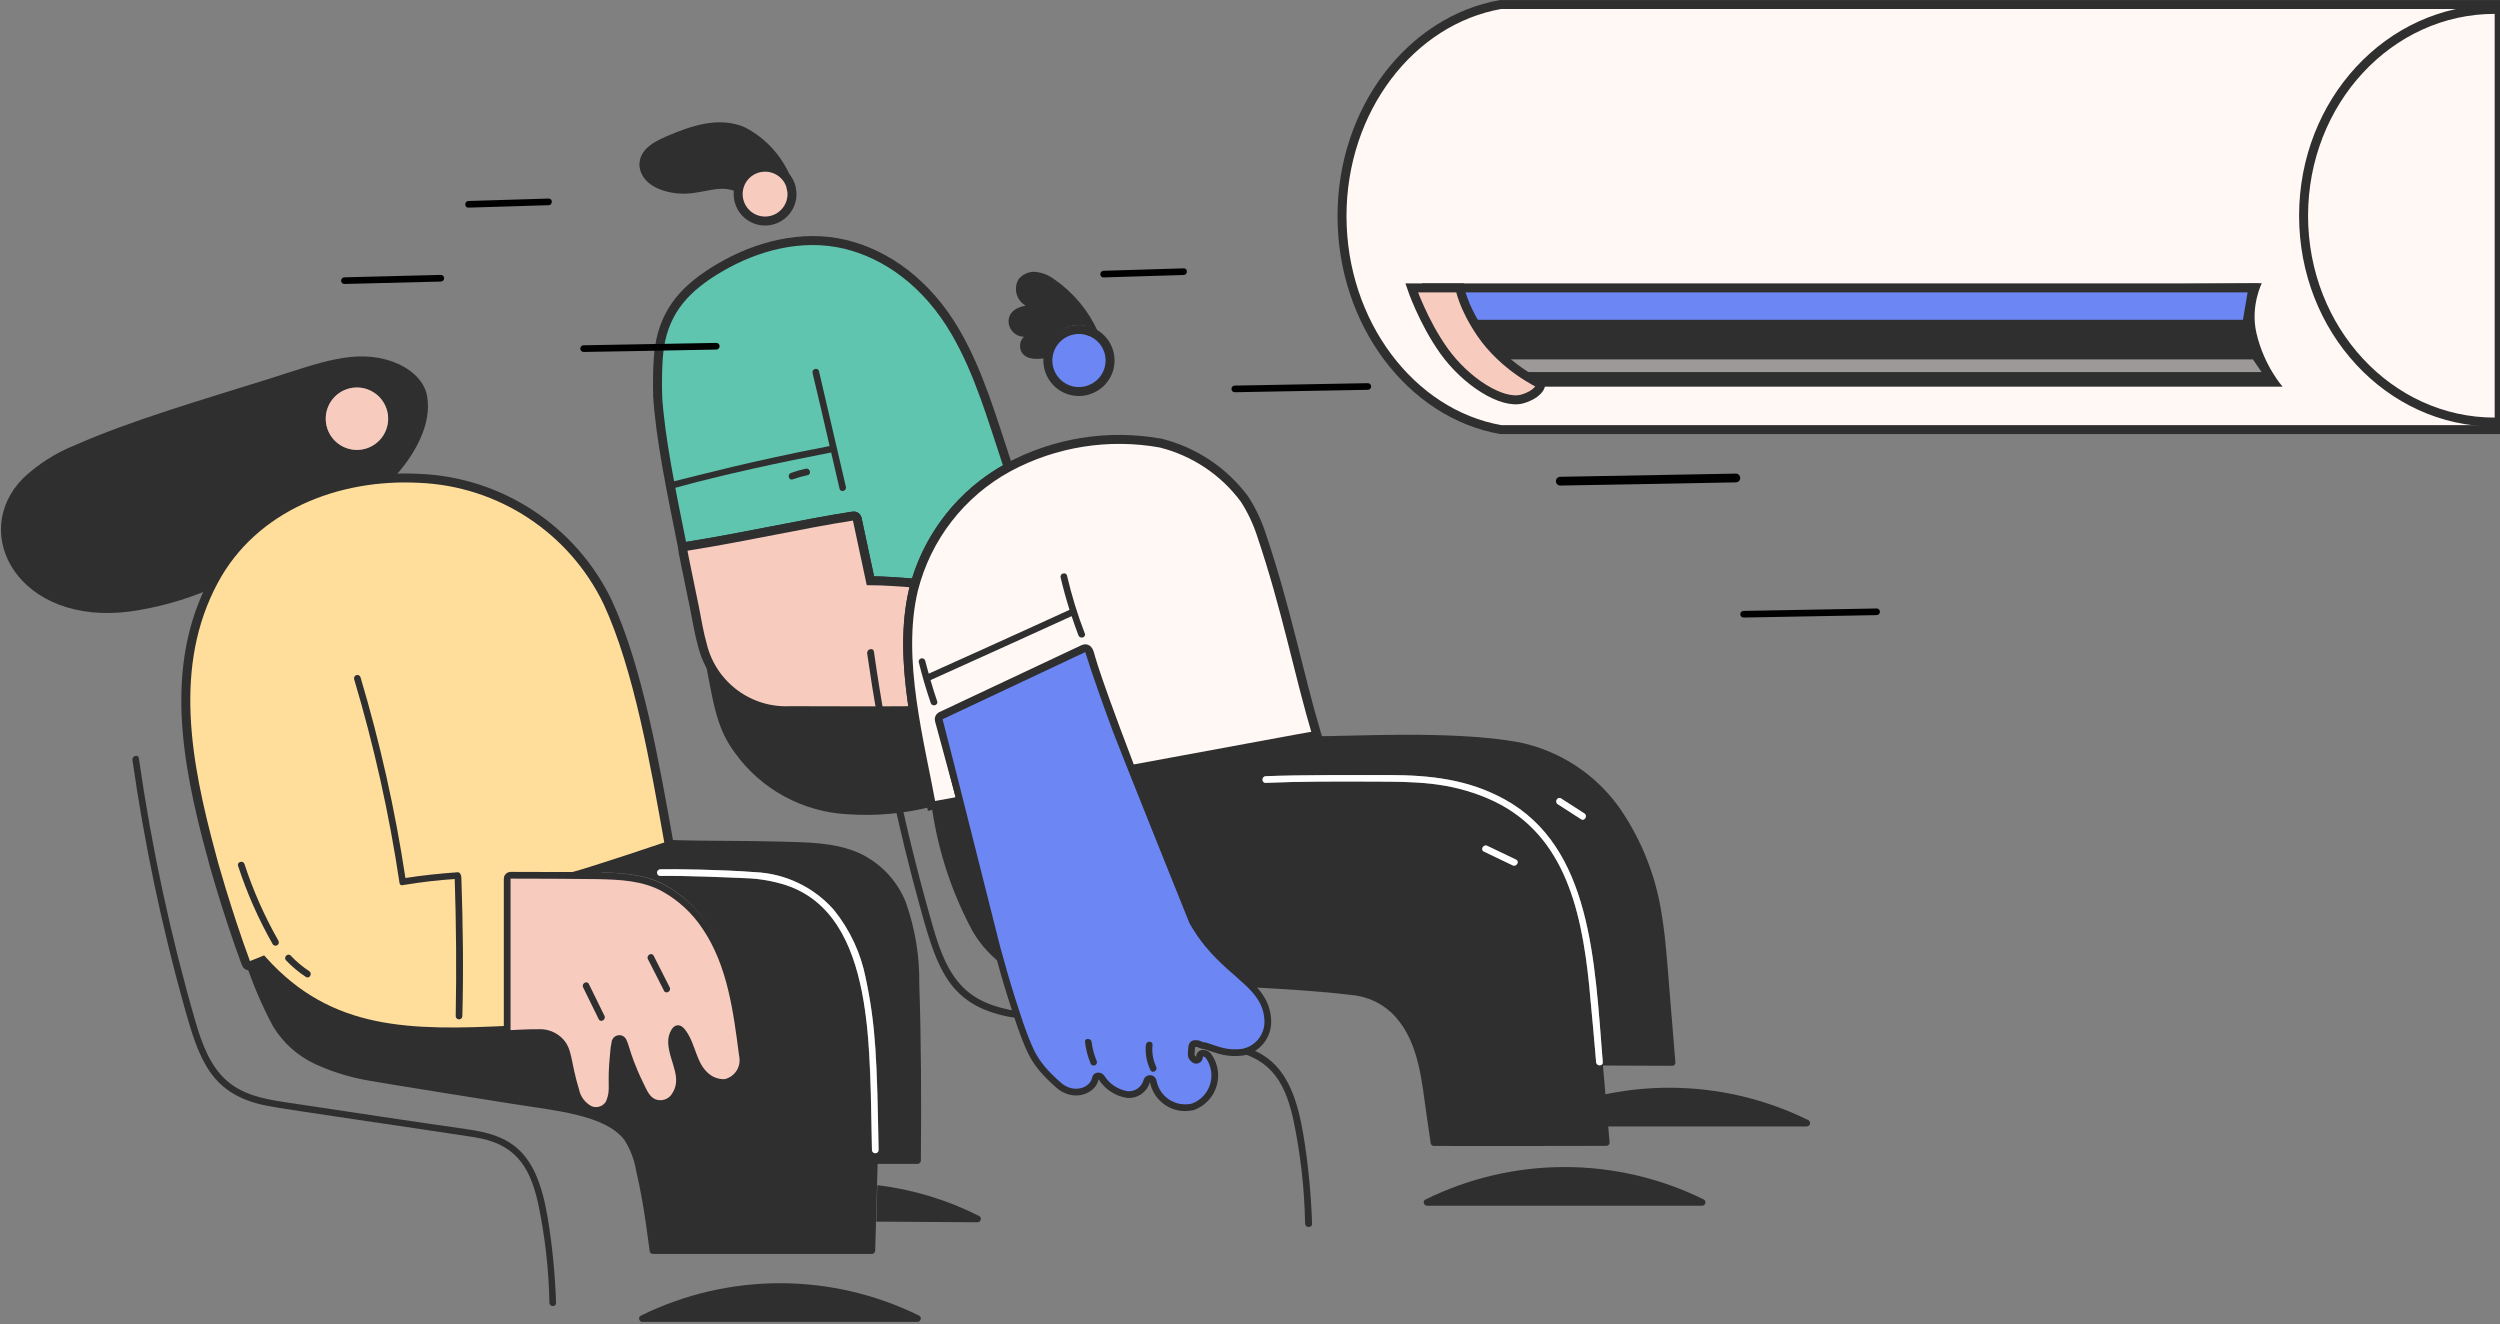 <?xml version="1.0" encoding="utf-8"?>
<svg xmlns="http://www.w3.org/2000/svg" fill="none" height="100%" overflow="visible" preserveAspectRatio="none" style="display: block;" viewBox="0 0 557 295" width="100%">
<rect x="0" y="0" width="557" height="295" fill="#808080" stroke="none"/>
<g id="Illustration">
<path d="M176.462 40.232C174.513 35.069 170.762 30.827 165.926 28.353C160.165 25.866 153.935 28.037 148.507 30.373C145.731 31.572 142.425 33.264 142.462 36.836C142.845 41.696 148.791 43.249 152.714 43.148C157.291 43.034 161.214 40.699 164.94 43.249C164.964 42.58 165.112 41.936 165.359 41.318C166.63 38.035 170.257 36.42 173.464 37.72C174.698 38.225 175.746 39.108 176.462 40.257V40.232Z" fill="#2F2F30" id="Vector"/>
<path d="M235.03 62.329C233.73 61.309 232.16 60.699 230.51 60.559C229.11 60.519 227.77 61.149 226.91 62.249C225.74 64.309 226.46 66.929 228.52 68.099C226.68 68.409 224.88 69.349 224.72 71.329C224.58 73.219 226.01 74.869 227.9 75.009H228.14C227.21 75.899 226.99 77.299 227.6 78.429C228.67 80.339 231.48 80.059 233.46 79.699C233.23 75.899 236.13 72.649 239.92 72.419C241.61 72.319 243.28 72.849 244.61 73.899C242.53 69.239 239.21 65.239 235.02 62.319L235.03 62.329Z" fill="#2F2F30" id="Vector_2"/>
<path d="M176.342 42.022C175.666 38.775 172.488 36.701 169.238 37.377C165.989 38.052 163.914 41.228 164.59 44.474C165.147 47.117 167.4 49.072 170.092 49.238C173.401 49.439 176.247 46.915 176.449 43.597C176.484 43.076 176.449 42.543 176.33 42.033H176.342V42.022Z" fill="#F7CBBE" id="Vector_3" stroke="#2F2F30" stroke-width="2"/>
<path d="M242.77 73.839C239.19 72.519 235.21 74.349 233.89 77.929C232.57 81.509 234.4 85.489 237.98 86.809C239.92 87.529 242.09 87.329 243.88 86.279C247.18 84.379 248.3 80.159 246.4 76.869C245.59 75.459 244.3 74.389 242.77 73.829V73.839Z" fill="#6C87F4" id="Vector_4" stroke="#2F2F30" stroke-width="2"/>
<path d="M95.15 88.189C94.45 84.429 90.95 81.819 87.55 80.599C79.08 77.559 71.13 80.889 59.79 84.449C45.07 89.069 28.95 93.749 16.56 99.249C12.34 100.949 8.48 103.419 5.17 106.529C-7.04 118.849 4.21 139.529 29.06 136.229C35.1 135.369 41 133.729 46.61 131.359C49.2 125.759 53.07 120.839 57.9 116.989C66.48 110.509 76.87 106.859 87.62 106.559C92.15 101.699 96.35 94.679 95.14 88.179H95.15V88.189ZM80.83 100.119C77.06 100.839 73.42 98.369 72.7 94.599C71.98 90.829 74.45 87.189 78.22 86.469C81.99 85.749 85.63 88.219 86.35 91.989C86.43 92.419 86.47 92.859 86.47 93.289C86.47 96.629 84.1 99.499 80.82 100.119H80.83Z" fill="#2F2F30" id="Vector_5"/>
<path d="M218.18 270.939C211.07 267.339 203.38 265.009 195.47 264.049C195.47 264.539 195.25 271.689 195.24 272.179L217.81 272.319C218.22 272.309 218.55 271.959 218.54 271.549C218.54 271.299 218.4 271.069 218.19 270.939H218.18Z" fill="#2F2F30" id="Vector_6"/>
<path d="M81.95 86.769C78.35 85.429 74.35 87.259 73.01 90.859C71.67 94.459 73.5 98.459 77.1 99.799C80.7 101.139 84.7 99.309 86.04 95.709C86.33 94.929 86.48 94.109 86.48 93.289C86.48 90.389 84.67 87.789 81.95 86.779V86.769Z" fill="#F7CBBE" id="Vector_7"/>
<path d="M204.82 219.109C204.89 212.949 203.87 206.829 201.81 201.019C199.81 195.989 195.88 191.959 190.9 189.839C185.68 187.689 179.81 187.679 174.25 187.519C165.74 187.269 157.85 187.429 148.92 187.139C148.95 187.319 148.98 187.489 149.01 187.669C149.11 188.059 148.88 188.459 148.49 188.579C148.49 188.579 132.29 193.049 127.67 194.279C136.04 194.379 142.65 194.169 148.12 197.129C151.91 199.219 155.13 202.199 157.51 205.819C163.18 214.269 164.46 224.659 165.73 234.489C166.28 237.199 164.54 239.849 161.84 240.439C160.29 240.509 158.78 239.979 157.62 238.949C154.7 236.429 154.65 232.359 152.53 229.369C151.85 228.419 151.23 228.009 150.59 228.979C150.08 229.799 149.85 230.749 149.93 231.709C150.17 235.769 153.38 239.519 150.52 243.549C149.49 244.989 147.6 245.519 145.97 244.839C144.37 244.169 143.65 242.289 142.94 240.839C139.06 232.919 139.83 230.829 138.42 230.639C137.95 230.579 137.51 230.849 137.35 231.289C136.87 234.289 136.63 237.329 136.64 240.369C136.81 241.919 136.59 243.489 136.01 244.929C135.17 246.459 133.3 247.079 131.72 246.369C130.1 245.499 128.95 243.969 128.57 242.169C126.63 235.849 127.17 233.169 124.97 231.059C123.81 229.939 122.26 229.319 120.65 229.309C118.45 229.289 116.14 229.399 113.91 229.509C91.67 230.589 73.59 230.739 58.55 214.039C57.6 214.419 56.66 214.819 55.71 215.179C55.32 215.279 54.91 215.049 54.8 214.659C56.42 219.509 58.44 224.209 60.86 228.719C63.09 232.359 66.34 235.269 70.21 237.069C74.07 238.839 78.15 240.089 82.34 240.789C87.28 241.669 108.14 244.969 113.6 245.849C123.78 247.479 134.7 248.329 139.09 253.939C140.43 256.029 141.33 258.379 141.73 260.839C143.59 268.679 144.44 276.829 144.76 278.839C144.85 279.159 145.14 279.379 145.47 279.379H194.25C194.66 279.379 194.98 279.039 194.99 278.639C195.05 276.489 195.52 260.889 195.53 259.309H204.43C204.84 259.309 205.17 258.979 205.17 258.569C205.28 246.099 205.25 231.519 204.81 219.109H204.82ZM147.1 195.169C146.69 195.149 146.38 194.799 146.4 194.389C146.42 194.009 146.72 193.709 147.1 193.689C150.26 193.599 160.62 193.729 168.14 194.319C174.92 194.599 181.3 197.639 185.79 202.729C189.34 207.129 191.77 212.309 192.87 217.849C195.39 229.629 195.43 238.699 195.76 256.249C195.74 256.659 195.39 256.969 194.98 256.949C194.6 256.929 194.3 256.629 194.28 256.249C194.19 253.059 194.13 241.259 193.37 230.989C192.35 217.019 188.5 201.669 175.17 197.229C172.22 196.289 169.15 195.759 166.06 195.669C161.43 195.469 152.23 195.069 147.11 195.169H147.1Z" fill="#2F2F30" id="Vector_8"/>
<path d="M204.81 293.139C185.26 283.489 162.34 283.489 142.78 293.129C142.46 293.259 142.3 293.629 142.42 293.949C142.42 293.959 142.42 293.979 142.44 293.989C142.51 294.309 142.8 294.529 143.12 294.519H204.43C204.84 294.509 205.17 294.159 205.16 293.749C205.16 293.499 205.02 293.269 204.81 293.139Z" fill="#2F2F30" id="Vector_9"/>
<g id="Vector_10">
<path d="M149.01 187.669C145.99 170.689 142.22 148.869 135.37 134.119C127.55 117.929 111.46 107.349 93.5 106.579C75.15 105.589 56.45 112.939 47.64 129.379C37.52 148.259 41.48 169.739 47.08 190.429C47.08 190.679 50.54 203.099 54.82 214.669C54.93 215.059 55.34 215.289 55.73 215.189C56.68 214.829 57.62 214.429 58.57 214.049C73.55 230.689 91.56 230.609 113.93 229.519C113.95 229.519 113.98 229.509 114 229.499C113.62 229.469 116.691 229.23 115 228.5L114.5 195.289C114.511 196 114.541 198 114.5 195.289C121.5 195.289 125.84 195.249 127.68 195.289C132.3 194.059 148.5 188.589 148.5 188.589C148.88 188.469 149.11 188.069 149.01 187.679V187.669Z" fill="#FFDE9C"/>
<path d="M114.5 195.289L115 228.5C116.691 229.23 113.62 229.469 114 229.499C113.98 229.509 113.95 229.519 113.93 229.519C91.56 230.609 73.55 230.689 58.57 214.049C57.62 214.429 56.68 214.829 55.73 215.189C55.34 215.289 54.93 215.059 54.82 214.669C50.54 203.099 47.08 190.679 47.08 190.429C41.48 169.739 37.52 148.259 47.64 129.379C56.45 112.939 75.15 105.589 93.5 106.579C111.46 107.349 127.55 117.929 135.37 134.119C142.22 148.869 145.99 170.689 149.01 187.669V187.679C149.11 188.069 148.88 188.469 148.5 188.589C148.5 188.589 132.3 194.059 127.68 195.289C125.84 195.249 121.5 195.289 114.5 195.289ZM114.5 195.289C114.541 198 114.511 196 114.5 195.289Z" stroke="#2F2F30" stroke-width="2"/>
</g>
<path d="M165.43 235.246C164.15 225.406 162.88 215.026 157.21 206.576C154.83 202.966 151.61 199.976 147.82 197.886C143.28 195.436 138.18 195.236 133.12 195.116C131.2 195.076 116.44 194.976 113.74 195.006C113.33 195.006 113 195.336 113 195.746V229.516C113 229.896 113.31 230.216 113.69 230.246C114 230.306 116.86 230.026 120.36 230.056C121.97 230.056 123.52 230.686 124.68 231.806C126.88 233.926 126.33 236.576 128.28 242.916C128.66 244.716 129.81 246.246 131.43 247.116C133.02 247.836 134.89 247.206 135.72 245.676C136.95 242.656 135.93 242.066 136.65 235.056C136.7 234.036 136.84 233.026 137.05 232.036C137.21 231.596 137.65 231.326 138.12 231.386C139.5 231.556 138.87 233.886 142.64 241.586C143.35 243.036 144.07 244.916 145.67 245.586C147.3 246.266 149.19 245.736 150.22 244.296C153.07 240.276 149.87 236.476 149.63 232.456C149.55 231.496 149.78 230.546 150.29 229.726C150.93 228.756 151.55 229.166 152.23 230.116C154.35 233.116 154.4 237.176 157.32 239.696C158.48 240.726 159.99 241.256 161.54 241.186C164.25 240.596 165.98 237.946 165.43 235.226V235.246Z" fill="#F7CBBE" id="Vector_11" stroke="#2F2F30" stroke-width="1.5"/>
<path d="M203.51 158.349H176.03C166.93 158.729 158.8 152.689 156.52 143.869C156.48 143.809 156.45 143.739 156.43 143.669C158.95 156.209 159.27 161.669 163.69 167.669C169.56 175.869 178.86 180.929 188.94 181.419C195.2 181.849 201.48 181.279 207.56 179.729C207.46 179.169 203.7 159.629 203.51 158.349Z" fill="#2F2F30" id="Vector_12"/>
<g id="Vector_13">
<path d="M146.49 87.759C147.05 97.449 149.54 109.359 152.16 122.389C152.18 122.099 152.39 121.859 152.68 121.789C166.29 119.629 178.4 116.789 190.06 114.989C190.45 114.889 190.85 115.119 190.97 115.509C190.97 115.509 193.08 125.379 193.94 129.399C196.85 129.399 201.02 129.709 203.92 129.949C207.13 118.929 214.6 109.649 224.67 104.149C224.58 103.749 224.41 103.389 224.3 103.049C221.02 93.239 218.16 83.109 212.94 74.079C206.57 63.069 197.48 56.629 188.27 54.429C178.72 52.149 168.62 54.769 160.31 59.669C153 63.969 148.26 68.919 146.95 77.229C146.47 80.219 146.42 85.729 146.55 88.759" fill="#60C5AF"/>
<path d="M146.49 87.759C147.05 97.449 149.54 109.359 152.16 122.389C152.18 122.099 152.39 121.859 152.68 121.789C166.29 119.629 178.4 116.789 190.06 114.989C190.45 114.889 190.85 115.119 190.97 115.509C190.97 115.509 193.08 125.379 193.94 129.399C196.85 129.399 201.02 129.709 203.92 129.949C207.13 118.929 214.6 109.649 224.67 104.149C224.58 103.749 224.41 103.389 224.3 103.049C221.02 93.239 218.16 83.109 212.94 74.079C206.57 63.069 197.48 56.629 188.27 54.429C178.72 52.149 168.62 54.769 160.31 59.669C153 63.969 148.26 68.919 146.95 77.229C146.47 80.219 146.42 85.729 146.55 88.759" stroke="#2F2F30" stroke-width="2"/>
</g>
<path d="M203.9 129.929C201.05 129.689 196.76 129.389 193.92 129.379C193.06 125.359 190.95 115.489 190.95 115.489C190.83 115.099 190.43 114.869 190.04 114.969C178.1 116.829 167 119.489 152.66 121.769C152.37 121.839 152.16 122.079 152.14 122.369C152.08 122.719 152.68 125.299 154.73 135.399C155.41 138.759 155.62 140.539 156.53 143.859C158.76 152.709 166.92 158.769 176.04 158.339C176.04 158.339 199.21 158.409 203.52 158.339C202.11 149.129 201.41 138.919 203.91 129.929H203.9Z" fill="#F7CBBE" id="Vector_14" stroke="#2F2F30" stroke-width="2"/>
<path d="M281.02 119.069C280.12 116.309 278.87 113.669 277.3 111.229C272.7 105.009 266.08 100.589 258.57 98.719C246.98 96.639 235.03 98.539 224.66 104.119C214.12 109.859 206.46 119.739 203.53 131.379C199.82 146.869 204.95 165.229 207.7 180.409C207.6 180.019 207.83 179.619 208.22 179.499L214.17 178.409C214.17 178.409 210.91 166.429 209.29 160.439C209.2 160.119 209.34 159.769 209.63 159.599L241.43 144.629C241.79 144.429 242.25 144.559 242.46 144.919C243.27 146.379 241.61 144.269 251.96 171.449C297.43 163.079 292.14 163.959 293.46 163.999C289.21 149.659 286.64 135.689 281.02 119.069Z" fill="#FFF8F4" id="Vector_15" stroke="#2F2F30" stroke-width="2"/>
<path d="M370.22 203.639C368.93 195.169 365.73 187.109 360.87 180.059C355.56 172.539 347.6 167.309 338.59 165.409C323.55 162.569 299.34 164.179 293.45 163.999C292.12 163.959 296.85 163.189 251.95 171.449C252.13 171.919 265.35 204.599 265.68 205.349C265.97 205.969 266.31 206.559 266.71 207.119C272.19 214.989 275.31 215.969 279.05 219.979C285.5 220.329 294.91 220.879 300.93 221.679C304.71 221.939 308.25 223.649 310.81 226.439C316.16 232.319 316.76 240.899 317.84 248.379C318.15 250.509 318.46 252.649 318.77 254.779C318.86 255.099 319.15 255.319 319.48 255.319C332.28 255.329 345.08 255.349 357.88 255.299C358.29 255.299 358.62 254.969 358.62 254.559C358.16 248.839 357.61 243.119 357.14 237.399C362.28 237.399 367.41 237.429 372.54 237.459C372.92 237.489 373.25 237.209 373.28 236.839V236.719C371.51 215.829 371.28 209.809 370.21 203.649H370.22V203.639ZM352.25 182.509L347.07 179.169C346.27 178.649 347.01 177.369 347.82 177.889L353 181.229C353.8 181.749 353.06 183.029 352.25 182.509ZM331.36 188.449L337.77 191.519C338.63 191.929 337.88 193.209 337.02 192.799L330.61 189.729C329.75 189.319 330.5 188.039 331.36 188.449ZM355.61 236.649C355.54 235.769 354.55 224.359 354.06 219.539C352.27 201.829 348.14 185.009 331.49 177.899C322.73 174.149 315.12 174.169 306.11 174.139C298.08 174.109 290.02 174.079 281.99 174.419C281.03 174.459 281.04 172.979 281.99 172.939C289.37 172.629 302.91 172.669 309.35 172.679C318.95 172.679 327.28 173.749 335.13 178.049C354.66 188.759 355.3 214.379 357.08 236.649C357.16 237.599 355.67 237.589 355.6 236.649H355.61Z" fill="#2F2F30" id="Vector_16"/>
<path d="M214.17 178.399L208.22 179.489C207.83 179.609 207.6 180.009 207.7 180.399C209.1 189.879 212.14 199.029 216.69 207.459C218.56 210.699 221.15 213.469 224.27 215.559C224.22 215.359 215.54 183.429 214.18 178.399H214.17Z" fill="#2F2F30" id="Vector_17"/>
<path d="M379.63 267.259C360.08 257.609 337.16 257.599 317.6 267.249C317.28 267.379 317.12 267.739 317.24 268.059C317.24 268.079 317.25 268.089 317.26 268.109C317.33 268.429 317.61 268.649 317.94 268.639H379.25C379.66 268.629 379.99 268.289 379.98 267.879C379.98 267.629 379.84 267.399 379.63 267.259Z" fill="#2F2F30" id="Vector_18"/>
<path d="M402.94 249.589C383.39 239.939 360.47 239.929 340.91 249.579C340.59 249.709 340.43 250.069 340.55 250.389C340.55 250.409 340.56 250.419 340.57 250.439C340.64 250.759 340.92 250.979 341.25 250.969H402.56C402.97 250.959 403.3 250.619 403.29 250.209C403.29 249.959 403.15 249.729 402.94 249.589Z" fill="#2F2F30" id="Vector_19"/>
<path d="M335.14 178.049C327.18 173.689 318.87 172.689 309.36 172.679C303.31 172.679 289.49 172.619 282 172.939C281.05 172.979 281.04 174.459 282 174.419C290.03 174.079 298.09 174.109 306.12 174.139C315.24 174.169 322.75 174.169 331.5 177.899C348.13 185.009 352.28 201.809 354.07 219.539C354.56 224.359 355.55 235.769 355.62 236.649C355.7 237.599 357.18 237.599 357.1 236.649C355.28 214.089 354.59 188.699 335.15 178.049H335.14Z" fill="white" id="Vector_20"/>
<path d="M330.61 189.729L337.02 192.799C337.88 193.199 338.62 191.929 337.77 191.519L331.36 188.449C330.5 188.039 329.75 189.319 330.61 189.729Z" fill="white" id="Vector_21"/>
<path d="M347.07 179.179L352.25 182.519C353.05 183.039 353.8 181.759 353 181.239L347.82 177.899C347.02 177.379 346.27 178.659 347.07 179.179Z" fill="white" id="Vector_22"/>
<path d="M103.7 251.529C97.37 250.699 72.01 246.829 65.64 245.889C60.44 245.119 54.68 244.429 50.57 240.819C46.81 237.519 45.04 232.619 43.65 227.959C38.03 208.599 33.79 188.879 30.94 168.929C30.81 167.989 29.38 168.389 29.51 169.329C32.15 187.869 36 206.209 41.04 224.249C44.41 236.319 47.06 243.889 59.41 246.359C63.75 247.229 94.25 251.579 105.61 253.359C114.39 254.729 117.95 259.329 119.89 268.099C121.43 275.399 122.27 282.829 122.41 290.279C122.44 291.229 123.92 291.239 123.89 290.279C123.68 283.959 123.07 277.659 122.04 271.419C119.57 256.419 114 252.899 103.7 251.549V251.529Z" fill="#2F2F30" id="Vector_23"/>
<path d="M271.13 231.939C264.48 231.069 237.85 226.999 231.16 226.019C225.7 225.209 219.65 224.489 215.33 220.689C211.38 217.219 209.52 212.079 208.06 207.179C202.16 186.849 197.7 166.129 194.71 145.179C194.57 144.189 193.07 144.609 193.21 145.599C195.98 165.069 200.03 184.329 205.32 203.279C208.86 215.959 211.64 223.909 224.61 226.499C229.17 227.409 261.2 231.979 273.13 233.849C282.35 235.289 286.09 240.119 288.13 249.329C289.75 256.999 290.63 264.799 290.78 272.629C290.81 273.629 292.37 273.639 292.33 272.629C292.11 265.989 291.47 259.379 290.39 252.819C287.8 237.069 281.95 233.369 271.13 231.949V231.929V231.939Z" fill="#2F2F30" id="Vector_24"/>
<path d="M104.38 46.259L122.23 45.719C123.18 45.689 123.19 44.209 122.23 44.239L104.38 44.779C103.43 44.809 103.42 46.289 104.38 46.259Z" fill="black" id="Vector_25"/>
<path d="M129.99 78.419C129.99 78.419 156.29 77.969 159.63 77.879C160.04 77.859 160.35 77.509 160.33 77.099C160.31 76.719 160.01 76.419 159.63 76.399L129.99 76.929C129.58 76.949 129.27 77.299 129.29 77.709C129.31 78.089 129.61 78.389 129.99 78.409V78.419Z" fill="black" id="Vector_26"/>
<path d="M76.7 63.269L98.25 62.729C98.66 62.709 98.97 62.359 98.95 61.949C98.93 61.569 98.63 61.269 98.25 61.249L76.7 61.789C76.29 61.809 75.98 62.159 76 62.569C76.02 62.949 76.32 63.249 76.7 63.269Z" fill="black" id="Vector_27"/>
<path d="M269.24 210.499C267.89 208.899 266.7 207.169 265.68 205.339C265.35 204.589 249.75 165.669 248.68 162.769C246.52 156.909 244.39 151.029 242.51 145.069C242.39 144.669 241.96 144.439 241.56 144.569C241.51 144.589 241.46 144.609 241.42 144.629L209.62 159.599C209.33 159.769 209.19 160.109 209.28 160.439C210.9 166.429 221.59 209.229 222.06 210.929C223.15 214.929 224.27 218.919 225.54 222.869C226.74 226.599 227.94 230.499 229.59 234.059C231.02 237.139 233.22 239.429 235.73 241.659L235.81 241.739C239.16 244.719 243.56 243.069 244.05 240.239C244.17 239.539 245.07 239.619 245.4 240.059C246.67 242.089 248.75 243.469 251.11 243.859C253.12 244.069 254.99 242.779 255.5 240.819C255.62 240.429 256.03 240.199 256.43 240.319C256.74 240.409 256.95 240.689 256.96 241.019C257.77 244.939 261.6 247.459 265.52 246.649C265.63 246.629 265.73 246.599 265.83 246.579C269.67 245.139 271.62 240.859 270.18 237.009C269.94 236.369 269.62 235.769 269.21 235.219C268.54 234.379 267.16 234.499 267.26 235.499C267.26 235.909 266.93 236.239 266.52 236.239C266.39 236.239 266.26 236.209 266.15 236.139C265.11 235.339 265.429 234.939 265.5 233.5C265.55 232.48 266.02 232.5 266.52 232.5C267.28 232.5 267.5 233 268.5 233C271.5 234 273.41 234.849 276.79 234.439C280.16 233.849 282.57 230.869 282.47 227.449C282.2 220.099 275.41 217.939 269.23 210.509L269.24 210.499Z" fill="#6C87F4" id="Vector_28" stroke="#2F2F30" stroke-width="1.5"/>
<path d="M243.22 232.179C243.11 231.239 241.62 231.229 241.74 232.179C241.94 233.849 242.37 235.489 243.03 237.039C243.24 237.389 243.69 237.509 244.04 237.309C244.39 237.099 244.5 236.649 244.31 236.299C243.76 234.989 243.39 233.609 243.22 232.189V232.179Z" fill="#2F2F30" id="Vector_29"/>
<path d="M256.78 232.799C256.88 231.849 255.38 231.859 255.3 232.799C255.11 234.729 255.47 236.669 256.32 238.419C256.74 239.279 258.01 238.529 257.6 237.669C256.88 236.149 256.6 234.469 256.79 232.799H256.78Z" fill="#2F2F30" id="Vector_30"/>
<path d="M241.7 141.159C240.08 136.959 238.76 132.659 237.74 128.269C237.52 127.339 236.09 127.729 236.31 128.669C236.88 131.099 237.54 133.499 238.29 135.869C230.01 139.689 209.1 149.129 206.92 150.089C206.65 149.119 206.37 148.159 206.13 147.179C206 146.789 205.59 146.579 205.2 146.699C204.83 146.819 204.61 147.199 204.71 147.579C205.46 150.639 206.36 153.659 207.37 156.639C207.68 157.539 209.11 157.149 208.8 156.239C208.27 154.679 207.77 153.109 207.32 151.529C215.58 147.839 236.52 138.309 238.76 137.279C239.24 138.709 239.73 140.139 240.27 141.549C240.61 142.439 242.04 142.049 241.7 141.159Z" fill="#2F2F30" id="Vector_31"/>
<path d="M62.041 209.608C58.951 204.178 56.411 198.458 54.471 192.518C54.171 191.588 52.741 192.028 53.041 192.918C55.021 198.978 57.601 204.818 60.761 210.368C60.981 210.708 61.441 210.808 61.791 210.588C62.111 210.378 62.221 209.958 62.041 209.618V209.608Z" fill="#2F2F30" id="Vector_32"/>
<path d="M68.9 216.38C67.4 215.39 66.01 214.23 64.78 212.92C64.12 212.23 63.08 213.28 63.73 213.97C65.06 215.37 66.54 216.6 68.15 217.66C68.94 218.18 69.69 216.9 68.9 216.38Z" fill="#2F2F30" id="Vector_33"/>
<path d="M102.79 195.539C102.77 194.939 102.5 194.289 101.93 194.339C98.06 194.619 94.16 195.009 90.33 195.619C88.04 180.499 84.7 165.569 80.33 150.919C80.22 150.529 79.81 150.289 79.42 150.409C79.03 150.519 78.79 150.929 78.9 151.319C83.34 166.199 86.72 181.369 89.01 196.719C89.12 197.499 89.89 197.159 90.09 197.149C93.81 196.529 97.55 196.099 101.31 195.849C101.65 206.029 101.72 216.219 101.53 226.419C101.55 226.829 101.9 227.139 102.31 227.119C102.69 227.099 102.99 226.799 103.01 226.419C103.29 216.119 103.14 205.829 102.79 195.539Z" fill="#2F2F30" id="Vector_34"/>
<g id="Vector_35">
</g>
<path d="M175.15 197.219C195.31 203.929 193.7 234.619 194.27 256.239C194.29 256.649 194.64 256.959 195.05 256.939C195.43 256.919 195.73 256.619 195.75 256.239C195.38 236.349 195.15 228.549 192.86 217.839C191.76 212.299 189.33 207.109 185.78 202.719C181.29 197.629 174.92 194.589 168.13 194.309C160.62 193.729 149.94 193.599 147.09 193.679C146.68 193.699 146.37 194.049 146.39 194.459C146.41 194.839 146.71 195.139 147.09 195.159C152.35 195.049 162.24 195.489 166.03 195.649C169.13 195.739 172.19 196.269 175.14 197.209H175.15V197.219Z" fill="white" id="Vector_36"/>
<path d="M188.47 108.489C186.92 101.829 182.93 84.639 182.47 82.699C182.25 81.769 180.82 82.169 181.04 83.099C182.33 88.479 183.6 93.979 184.84 99.379C167.26 102.749 156.14 105.779 150.16 107.229C149.24 107.449 149.66 108.909 150.56 108.659C160.96 105.759 174.61 102.849 185.18 100.819C185.45 101.999 186.58 106.899 187.05 108.879C187.25 109.799 188.67 109.409 188.47 108.479V108.489Z" fill="#2F2F30" id="Vector_37"/>
<path d="M179.55 104.419C178.42 104.659 177.31 104.979 176.23 105.369C175.34 105.689 175.72 107.119 176.63 106.799C177.71 106.409 178.82 106.099 179.95 105.859C180.87 105.659 180.48 104.229 179.55 104.429V104.419Z" fill="#2F2F30" id="Vector_38"/>
<path d="M133.39 227.07C133.81 227.93 135.09 227.18 134.67 226.32L131.2 219.24C130.78 218.38 129.5 219.13 129.92 219.99C131.08 222.35 132.23 224.71 133.39 227.07Z" fill="#2F2F30" id="Vector_39"/>
<path d="M147.93 220.739C148.36 221.589 149.64 220.839 149.21 219.989L145.64 212.949C145.21 212.099 143.93 212.849 144.36 213.699L147.94 220.739H147.93Z" fill="#2F2F30" id="Vector_40"/>
<g id="Group">
<g id="Vector_41">
<path d="M334.379 1.009H556V95.716H334.379C314.344 92.201 299 71.939 299 48.145C299 24.36 314.344 4.515 334.379 1" fill="#FFF8F4"/>
<path d="M334.379 1.009H556V95.716H334.379C314.344 92.201 299 71.939 299 48.145C299 24.36 314.344 4.515 334.379 1" stroke="#2F2F30" stroke-linecap="round" stroke-width="2"/>
</g>
<path d="M508.561 86.148C508.561 86.148 504.404 81.489 502.73 74.203C501.347 68.176 503.935 63.091 503.935 63.091L315.993 64.972C315.993 64.972 322.286 72.747 325.392 78.294C328.498 83.841 334.564 91.287 338.059 88.296C341.553 85.305 341.375 86.148 341.375 86.148H508.561Z" fill="#2F2F30" id="Vector_42"/>
<path d="M322.521 72.259H500.57L501.954 64.147H318.436L322.521 72.259Z" fill="#6C87F4" id="Vector_43" stroke="#2F2F30" stroke-linecap="round" stroke-width="2"/>
<path d="M336.886 82.892H503.878L501.953 80.078H332.607L336.886 82.892Z" fill="#FFF8F4" id="Vector_44" opacity="0.53"/>
<path d="M343.171 85.537C343.171 85.537 335.034 81.818 329.858 74.105C325.886 68.203 325.264 64.147 325.264 64.147H314.522C314.522 64.147 317.062 71.647 321.68 78.135C326.647 85.111 334.727 90.152 339.159 88.891C342.557 87.924 343.171 86.14 343.171 86.14V85.537Z" fill="#F7CBBE" id="Vector_45" stroke="#2F2F30" stroke-linecap="round" stroke-width="2"/>
<g id="Vector_46">
<path d="M555.814 2.092C532.301 2.092 513.237 22.673 513.237 48.065C513.237 73.457 532.301 94.039 555.814 94.039" fill="#FFF8F4"/>
<path d="M555.814 2.092C532.301 2.092 513.237 22.673 513.237 48.065C513.237 73.457 532.301 94.039 555.814 94.039" stroke="#2F2F30" stroke-linecap="round" stroke-width="2"/>
</g>
</g>
<path d="M275.15 87.389C278.48 87.349 303.58 86.879 304.79 86.849C305.2 86.829 305.51 86.479 305.49 86.069C305.47 85.689 305.17 85.389 304.79 85.369L275.15 85.909C274.74 85.889 274.39 86.199 274.37 86.609C274.35 87.019 274.66 87.369 275.07 87.389H275.15Z" fill="black" id="Vector_47"/>
<path d="M347.69 108.179C352.08 108.129 385.21 107.509 386.8 107.469C387.34 107.439 387.75 106.979 387.72 106.439C387.69 105.939 387.3 105.539 386.8 105.519L347.69 106.229C347.15 106.199 346.69 106.609 346.66 107.149C346.63 107.689 347.04 108.149 347.58 108.179H347.69Z" fill="black" id="Vector_48"/>
<path d="M388.51 137.589C391.84 137.549 416.94 137.079 418.15 137.049C418.56 137.029 418.87 136.679 418.85 136.269C418.83 135.889 418.53 135.589 418.15 135.569L388.51 136.109C388.1 136.089 387.75 136.399 387.73 136.809C387.71 137.219 388.02 137.569 388.43 137.589H388.51Z" fill="black" id="Vector_49"/>
<path d="M245.87 61.809L263.72 61.27C264.67 61.239 264.68 59.76 263.72 59.789L245.87 60.33C244.92 60.359 244.91 61.84 245.87 61.809Z" fill="black" id="Vector_50"/>
</g>
</svg>
